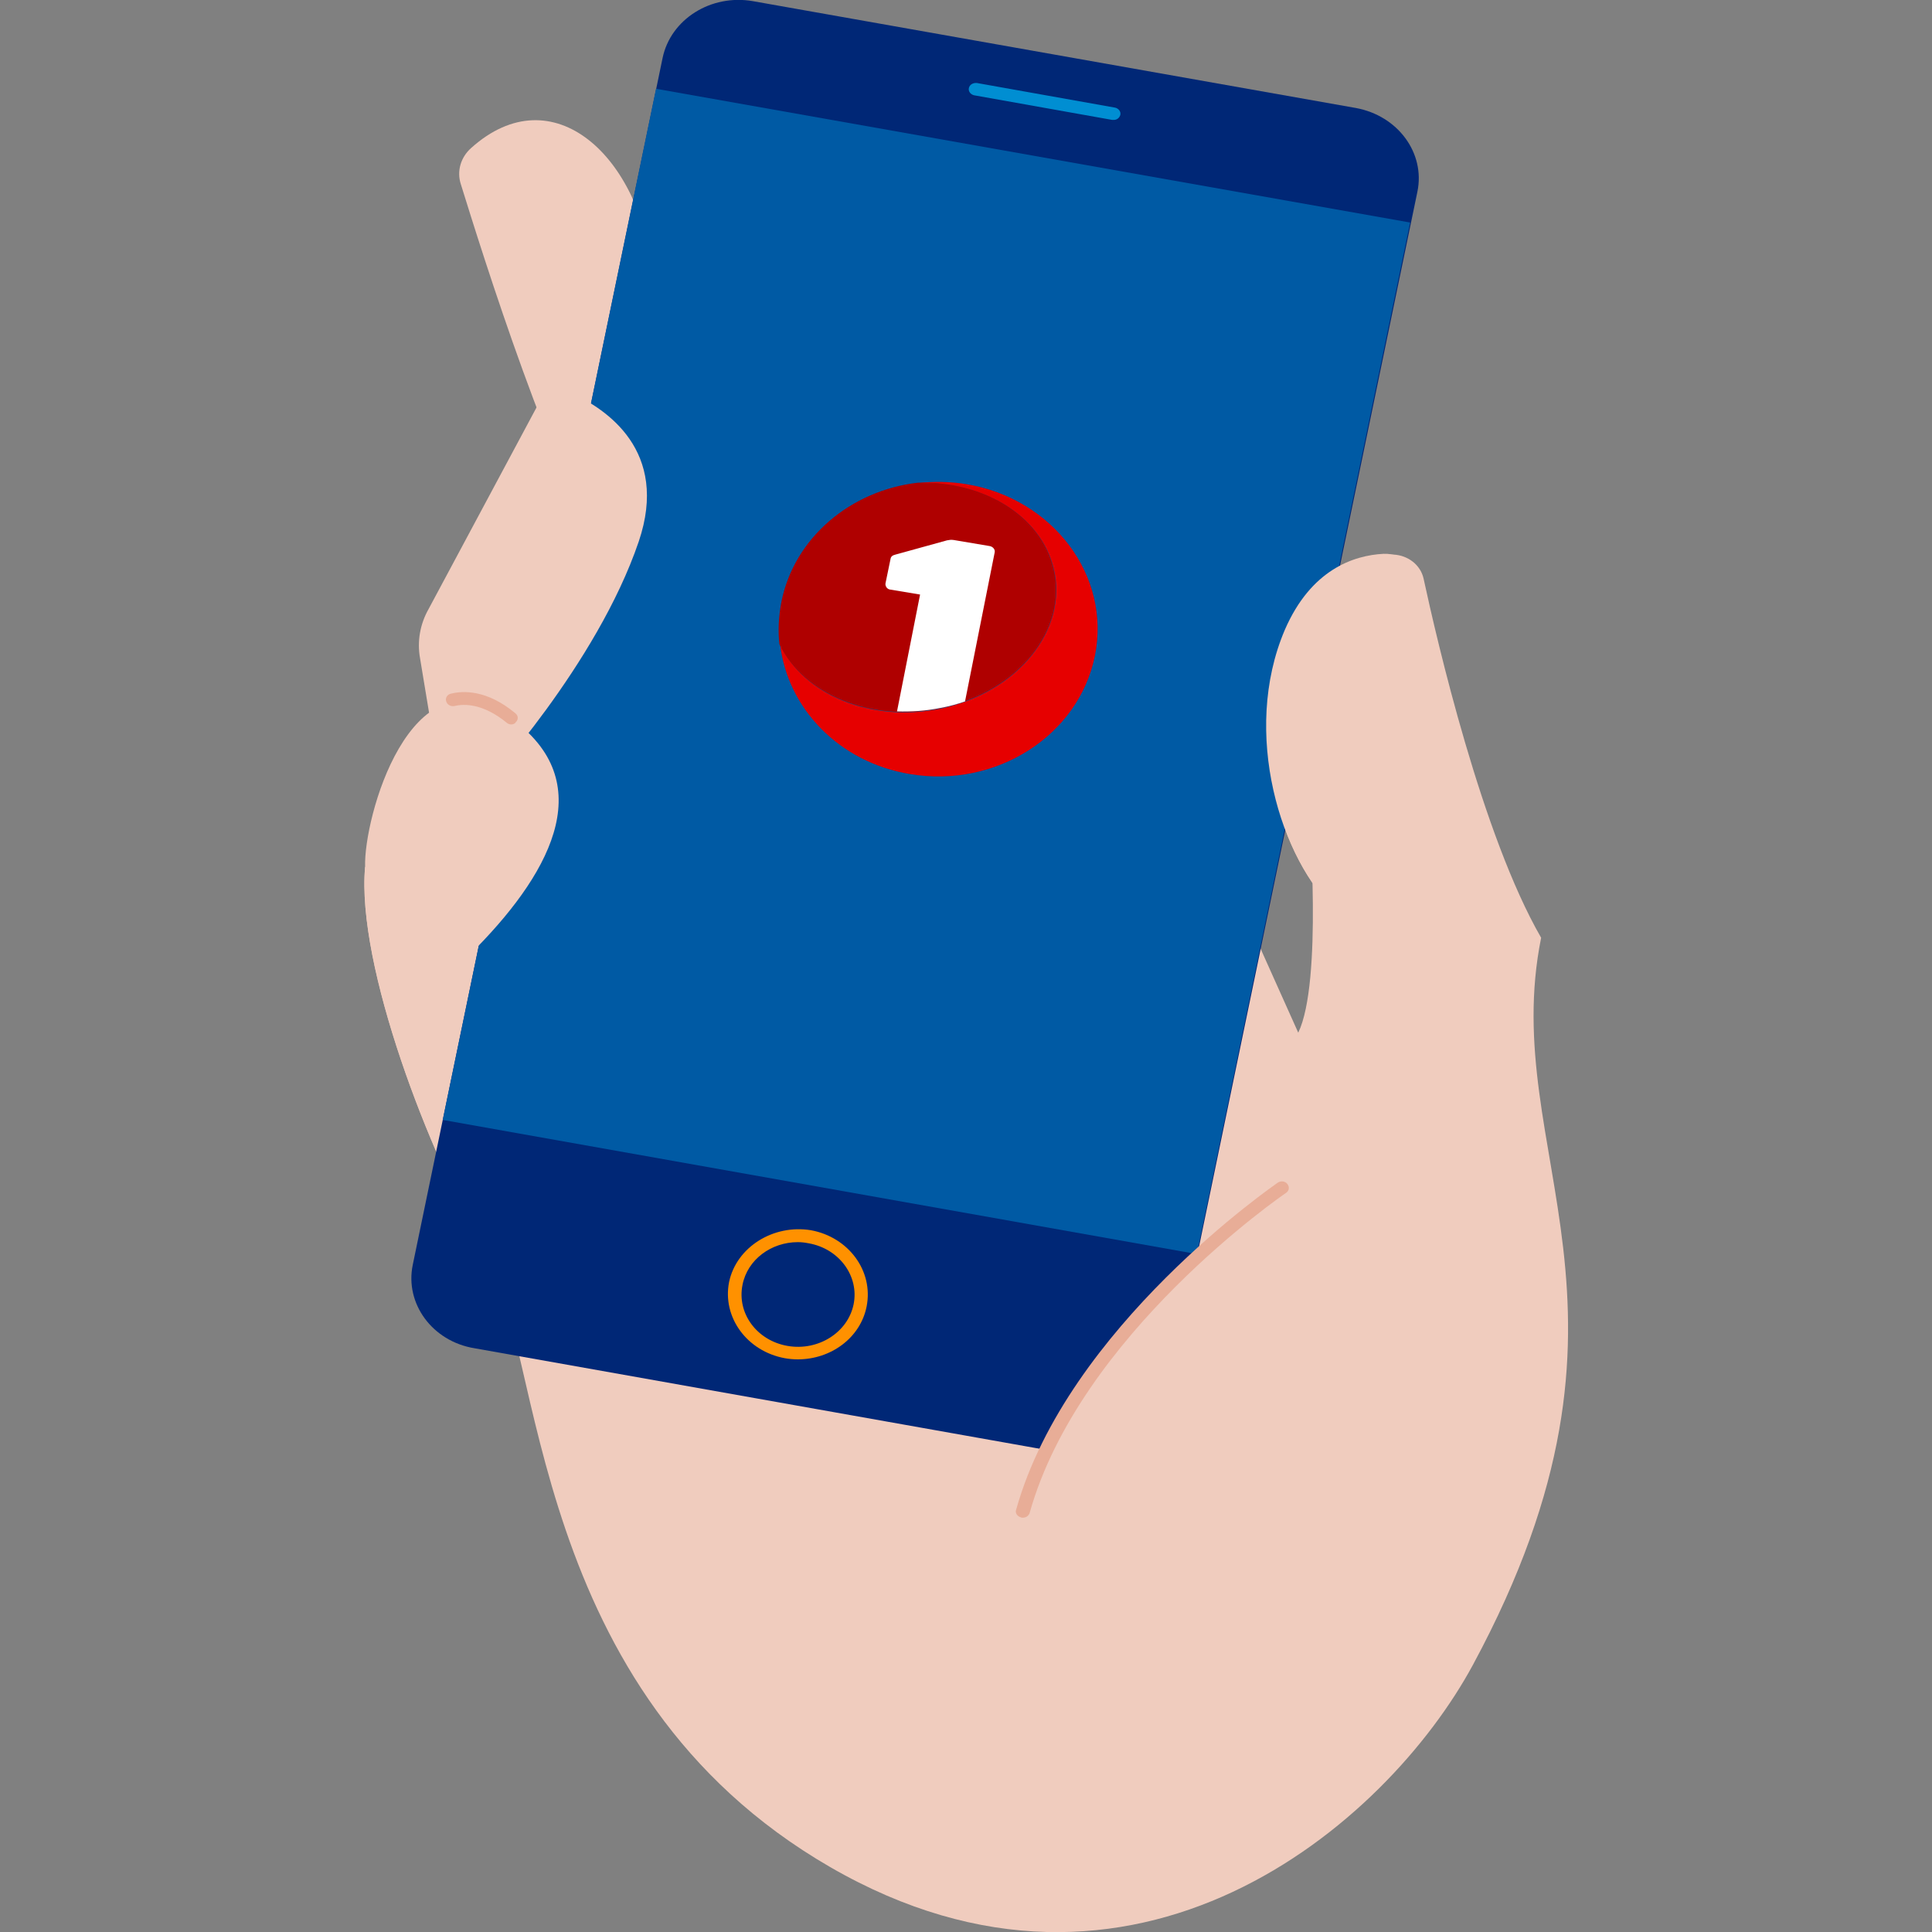 <?xml version="1.0" encoding="utf-8"?>
<!-- Generator: Adobe Illustrator 24.0.3, SVG Export Plug-In . SVG Version: 6.00 Build 0)  -->
<svg version="1.1" id="Layer_1" xmlns="http://www.w3.org/2000/svg" xmlns:xlink="http://www.w3.org/1999/xlink" x="0px" y="0px"
	 viewBox="0 0 502.7 502.8" style="enable-background:new 0 0 502.7 502.8;" xml:space="preserve">
<rect x="0" y="0" width="502.7" height="502.8" fill="#808080" stroke="none"/>
<style type="text/css">
	.st0{fill:#F0CCBE;}
	.st1{fill:#002776;}
	.st2{fill:#005AA4;}
	.st3{fill:#FF9100;}
	.st4{fill:#008ED2;}
	.st5{fill:#E8AD97;}
	.st6{fill:#E60000;}
	.st7{fill:#AF0000;}
	.st8{fill:#FFFFFF;}
	.st9{fill:none;}
</style>
<g>
	<g>
		<g>
			<path class="st0" d="M340.6,211.8c0,0,3.6,43.7-2.8,56.9l-28.7-64l-131.9,7L95,225.6c-2.3,25.6,16.7,75,31.5,100.2
				c14.8,25.2,10.6,114.4,89.5,160s144.7-10.8,167.3-52.7c50.3-93.3,6.3-132.6,17.7-189.1c-15.4-26.7-27.1-77.3-30.6-93.5
				c-0.8-3.5-4-6-7.8-6.2c-7.8-0.3-20.6,2.3-28.1,19.9c-11.4,26.7-1,60.1,13.4,73"/>
		</g>
		<g>
			<path class="st0" d="M177.2,211.6L95,225.5c-2.3,25.6,16.7,75,31.5,100.2"/>
		</g>
		<g>
			<path class="st0" d="M159.9,149.6c-15.9-24.2-34.5-84-40-101.7c-1.1-3.4,0-7,2.7-9.4c21.2-19,44.2,2,47.4,33.6L159.9,149.6z"/>
		</g>
		<g>
			<g>
				<g>
					<path class="st1" d="M123.4,350.8l156.9,27.9c10.9,1.9,21.4-4.7,23.5-14.8l65-314c2.1-10.1-5.1-19.8-16-21.8L195.9,0.3
						C185-1.6,174.5,5,172.4,15.1l-65,314C105.3,339.2,112.5,349,123.4,350.8z"/>
				</g>
				<g>
					<polygon class="st2" points="115.2,291.4 170.7,23.1 366.9,57.9 311.4,326.3 					"/>
				</g>
				<g>
					<path class="st3" d="M207.6,353.7c-1.1,0-2.3-0.1-3.4-0.3c-9.8-1.8-16.3-10.6-14.5-19.8c1.9-9.1,11.5-15.1,21.3-13.5
						c9.8,1.8,16.3,10.6,14.5,19.8C223.9,348.1,216.2,353.7,207.6,353.7z M207.6,323.2c-6.9,0-13.1,4.5-14.4,11.1
						c-1.5,7.4,3.7,14.5,11.7,15.9s15.7-3.5,17.2-10.8s-3.7-14.5-11.7-15.9C209.4,323.3,208.5,323.2,207.6,323.2z"/>
				</g>
				<g>
					<path class="st4" d="M289.8,31.2c-0.1,0-0.2,0-0.4,0l-35.9-6.4c-1-0.2-1.6-1.1-1.4-1.9c0.2-0.9,1.1-1.4,2.1-1.3l35.9,6.4
						c1,0.2,1.6,1.1,1.4,1.9C291.3,30.6,290.7,31.2,289.8,31.2z"/>
				</g>
			</g>
		</g>
		<g>
			<path class="st0" d="M368.7,152.3c0.4-4.6-3.7-8.4-8.7-8.2c-7.8,0.4-18.9,4.1-25.7,19.8c-11.4,26.7-1,60.1,13.4,73
				c14.3,12.9,20.2-51.3,19.3-51.9C366.5,184.7,367.9,163.8,368.7,152.3z"/>
		</g>
		<g>
			<path class="st0" d="M140.2,104.9c1.5-2.8,5.3-4.1,8.3-2.7c9.3,4.2,25.7,15.1,17.7,38.7c-10.9,32.1-40,63.4-40,63.4l-12.2-4.6
				l-4.7-28.4c-0.8-4.4,0-8.9,2.2-12.8L140.2,104.9z"/>
		</g>
		<g>
			<path class="st0" d="M124.2,246.4c19.7-20.2,32.2-44,7.3-60.5s-36.9,27-36.5,39.6L124.2,246.4z"/>
		</g>
	</g>
	<g>
		<path class="st0" d="M322.6,317.4c0,0-39.1,28.4-52.9,65.4c-13.8,36.9,68.3-32.7,68.3-32.7L322.6,317.4z"/>
	</g>
	<g>
		<path class="st5" d="M266.1,394.9c-0.2,0-0.3,0-0.5-0.1c-1-0.3-1.5-1.2-1.2-2c13.4-47.7,67.6-84.7,68.1-85.1
			c0.8-0.5,1.9-0.4,2.5,0.4s0.4,1.8-0.4,2.3c-0.6,0.4-53.7,36.8-66.7,83.3C267.6,394.5,266.9,394.9,266.1,394.9z"/>
	</g>
	<g>
		<path class="st5" d="M133,188.5c-0.4,0-0.9-0.2-1.1-0.4c-6.2-5.1-11.2-5-13.6-4.4c-1,0.2-1.9-0.3-2.2-1.2s0.3-1.8,1.2-2
			c3.1-0.8,9.4-1.1,16.8,5.1c0.8,0.6,0.8,1.7,0.1,2.3C134,188.3,133.5,188.5,133,188.5z"/>
	</g>
</g>
<g>
	<g>
		<path class="st6" d="M251.6,126c-4.3-0.7-8.6-0.8-12.7-0.3c17-0.5,32,8.5,35.3,22.3c3.8,15.9-9.4,32.2-29.5,36.4
			c-18.1,3.7-35.6-3.6-41.7-16.7c1.9,16.5,15.2,30.6,33.7,33.7c22.5,3.8,44-10,48.2-30.8C289.1,149.8,274,129.8,251.6,126z"/>
		<path class="st7" d="M244.6,184.3c20.1-4.1,33.4-20.4,29.5-36.4c-3.3-13.8-18.3-22.8-35.3-22.3c-17.4,2-32.2,14.3-35.5,31.1
			c-0.7,3.7-0.9,7.4-0.5,10.9C209.1,180.7,226.6,188,244.6,184.3z"/>
		<g>
			<path class="st8" d="M251.1,182.5l7.7-38.7c0.2-0.8-0.4-1.5-1.2-1.7l-9.5-1.6c-0.7-0.1-1.1,0-1.7,0.1l-13.4,3.7
				c-0.8,0.2-1.2,0.5-1.3,1.2l-1.3,6.3c-0.1,0.7,0.4,1.5,1.2,1.6l7.8,1.3l-6,30.4c3.7,0.1,7.4-0.1,11.3-0.9
				C246.9,183.8,249.1,183.2,251.1,182.5z"/>
			<path class="st9" d="M233.7,191.7l13.6,2.3c0.8,0.1,1.6-0.4,1.8-1.1l2.1-10.4c-2.1,0.7-4.2,1.4-6.5,1.8
				c-3.8,0.8-7.6,1.1-11.3,0.9l-0.9,4.8C232.3,190.8,232.8,191.5,233.7,191.7z"/>
		</g>
	</g>
</g>
<rect y="0" class="st9" width="502.7" height="502.7"/>
</svg>